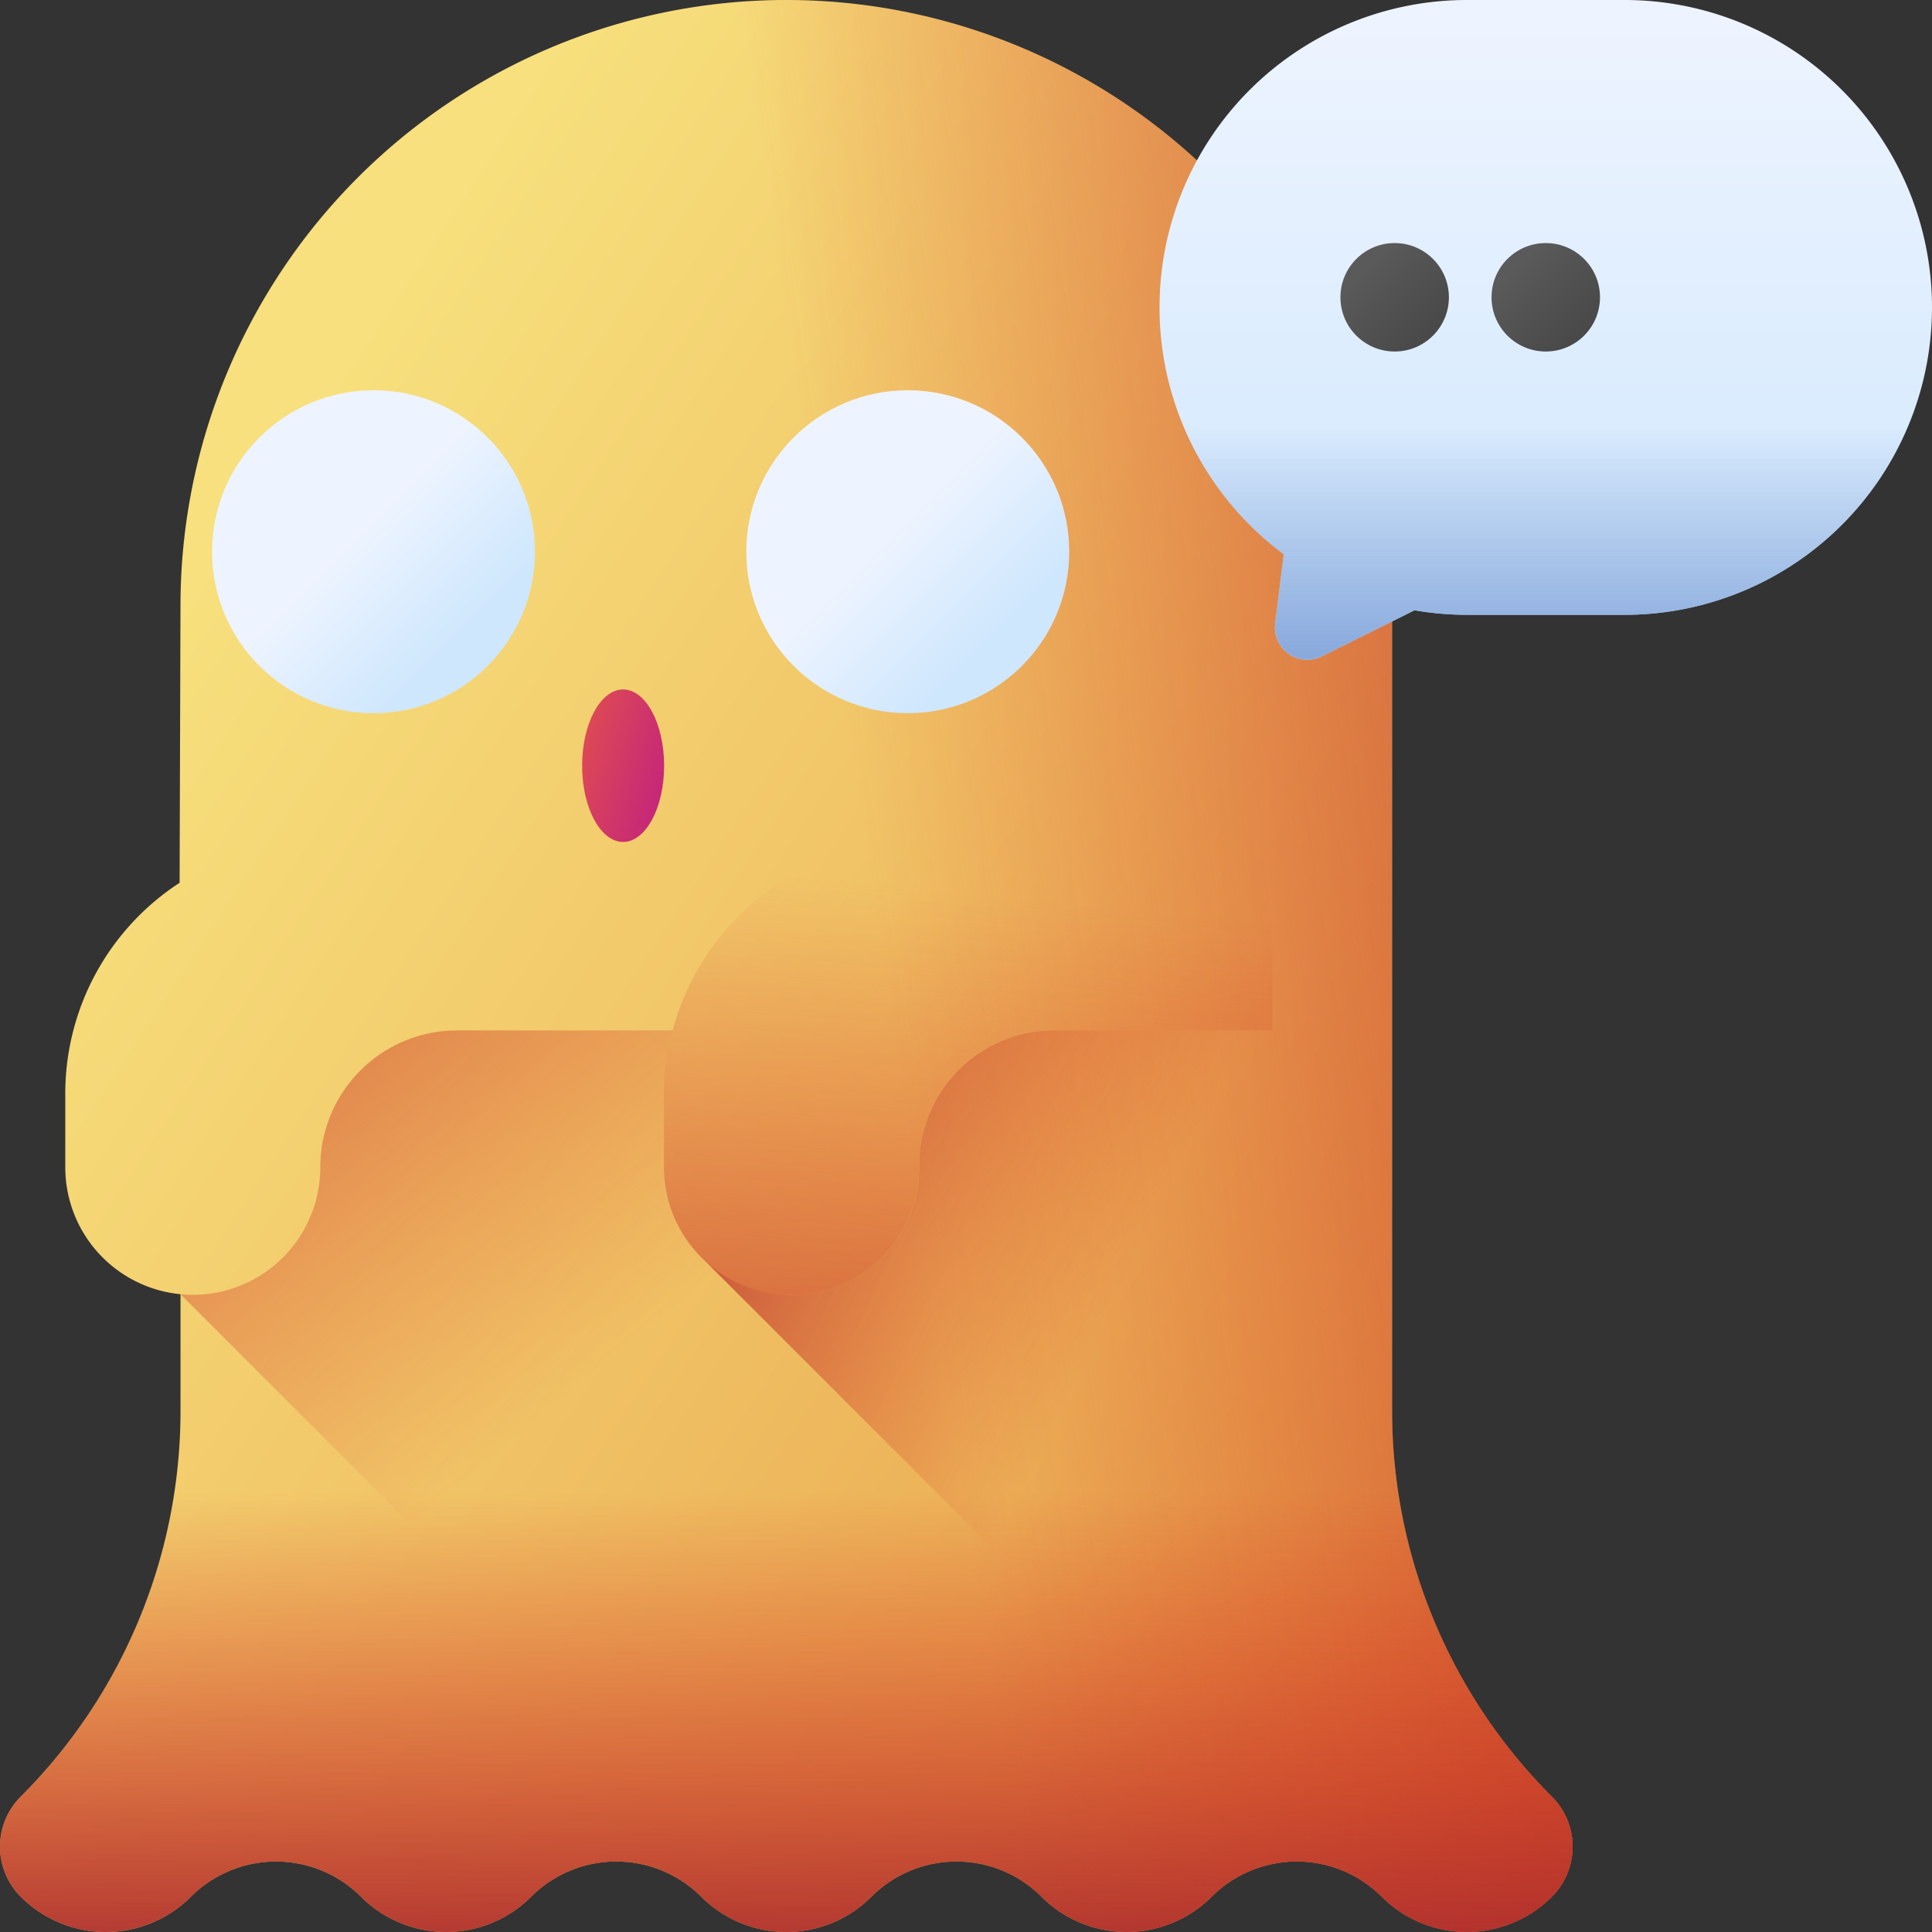 <?xml version="1.0" encoding="utf-8"?>
<svg xmlns="http://www.w3.org/2000/svg" xmlns:xlink="http://www.w3.org/1999/xlink" width="105" height="105" viewBox="0 0 105 105">
  <rect x="0" y="0" width="105" height="105" fill="#333333" stroke="none"/>
  <defs>
    <linearGradient id="linear-gradient" x1="0.118" y1="0.313" x2="0.965" y2="1.003" gradientUnits="objectBoundingBox">
      <stop offset="0" stop-color="#f7e07d"/>
      <stop offset="1" stop-color="#e69642"/>
    </linearGradient>
    <linearGradient id="linear-gradient-2" x1="0.566" y1="0.525" x2="1.289" y2="0.39" gradientUnits="objectBoundingBox">
      <stop offset="0" stop-color="#d52c1c" stop-opacity="0"/>
      <stop offset="0.268" stop-color="#ce2c1f" stop-opacity="0.267"/>
      <stop offset="0.66" stop-color="#ba2b27" stop-opacity="0.659"/>
      <stop offset="1" stop-color="#a42b31"/>
    </linearGradient>
    <linearGradient id="linear-gradient-3" x1="0.38" y1="0.279" x2="-0.257" y2="-0.214" gradientUnits="objectBoundingBox">
      <stop offset="0" stop-color="#d52c1c" stop-opacity="0"/>
      <stop offset="0.28" stop-color="#d12c1e" stop-opacity="0.278"/>
      <stop offset="0.573" stop-color="#c42c23" stop-opacity="0.573"/>
      <stop offset="0.872" stop-color="#af2b2c" stop-opacity="0.871"/>
      <stop offset="1" stop-color="#a42b31"/>
    </linearGradient>
    <linearGradient id="linear-gradient-4" x1="0.438" y1="0.438" x2="0.761" y2="0.761" gradientUnits="objectBoundingBox">
      <stop offset="0" stop-color="#eef4ff"/>
      <stop offset="1" stop-color="#cfe7fd"/>
    </linearGradient>
    <linearGradient id="linear-gradient-6" x1="0.5" y1="0.235" x2="0.5" y2="1.092" xlink:href="#linear-gradient-3"/>
    <linearGradient id="linear-gradient-7" x1="0.461" y1="0.322" x2="-0.11" y2="0.038" xlink:href="#linear-gradient-2"/>
    <linearGradient id="linear-gradient-8" x1="0.549" y1="0.117" x2="0.296" y2="1.907" xlink:href="#linear-gradient-3"/>
    <linearGradient id="linear-gradient-9" x1="0.064" y1="0.266" x2="1.031" y2="0.785" gradientUnits="objectBoundingBox">
      <stop offset="0" stop-color="#dc4955"/>
      <stop offset="1" stop-color="#c4237c"/>
    </linearGradient>
    <linearGradient id="linear-gradient-10" x1="0.5" y1="0.007" x2="0.5" y2="1" xlink:href="#linear-gradient-4"/>
    <linearGradient id="linear-gradient-11" x1="0.224" y1="0.224" x2="0.933" y2="0.933" gradientUnits="objectBoundingBox">
      <stop offset="0" stop-color="#5a5a5a"/>
      <stop offset="1" stop-color="#464646"/>
    </linearGradient>
    <linearGradient id="linear-gradient-12" x1="0.224" y1="0.224" x2="0.933" y2="0.933" xlink:href="#linear-gradient-11"/>
    <linearGradient id="linear-gradient-14" x1="0.5" y1="0.16" x2="0.5" y2="0.974" gradientUnits="objectBoundingBox">
      <stop offset="0" stop-color="#8aaadc" stop-opacity="0"/>
      <stop offset="1" stop-color="#8aaadc"/>
    </linearGradient>
  </defs>
  <g id="snapchat" transform="translate(0)">
    <g id="Group_33086" data-name="Group 33086" transform="translate(0 0)">
      <path id="Path_13676" data-name="Path 13676" d="M84.34,97.641a29.641,29.641,0,0,1-8.682-20.96V32.924a32.924,32.924,0,0,0-65.849,0L9.761,47.972l-.007.01A13.666,13.666,0,0,0,3.548,59.438v4a6.931,6.931,0,0,0,6.262,6.9v6.344A29.641,29.641,0,0,1,1.128,97.641h0a3.849,3.849,0,0,0,0,5.444,6.538,6.538,0,0,0,9.246,0,6.538,6.538,0,0,1,9.246,0,6.538,6.538,0,0,0,9.246,0,6.538,6.538,0,0,1,9.246,0,6.536,6.536,0,0,0,9.246,0,6.538,6.538,0,0,1,9.246,0,6.538,6.538,0,0,0,9.246,0,6.538,6.538,0,0,1,9.246,0,6.538,6.538,0,0,0,9.246,0,3.849,3.849,0,0,0,0-5.444Z" transform="translate(0 0)" fill="url(#linear-gradient)"/>
      <path id="Path_13677" data-name="Path 13677" d="M84.34,97.641a29.641,29.641,0,0,1-8.682-20.96V32.924a32.924,32.924,0,0,0-65.849,0L9.761,47.972l-.007.01A13.666,13.666,0,0,0,3.548,59.438v4a6.931,6.931,0,0,0,6.262,6.9v6.344A29.641,29.641,0,0,1,1.128,97.641h0a3.849,3.849,0,0,0,0,5.444,6.538,6.538,0,0,0,9.246,0,6.538,6.538,0,0,1,9.246,0,6.538,6.538,0,0,0,9.246,0,6.538,6.538,0,0,1,9.246,0,6.536,6.536,0,0,0,9.246,0,6.538,6.538,0,0,1,9.246,0,6.538,6.538,0,0,0,9.246,0,6.538,6.538,0,0,1,9.246,0,6.538,6.538,0,0,0,9.246,0,3.849,3.849,0,0,0,0-5.444Z" transform="translate(0 0)" fill="url(#linear-gradient-2)"/>
      <path id="Path_13678" data-name="Path 13678" d="M122.225,319.04a6.539,6.539,0,0,1-9.291.045,6.531,6.531,0,0,0-9.246,0,6.538,6.538,0,0,1-9.246,0,6.534,6.534,0,0,0-9.246,0,6.509,6.509,0,0,1-3.07,1.729L47.65,286.34q.33.031.667.031a6.931,6.931,0,0,0,6.93-6.93A7.44,7.44,0,0,1,62.688,272H74.4a13.741,13.741,0,0,0-.465,3.564v3.877a6.93,6.93,0,0,0,13.86,0v-.1A7.344,7.344,0,0,1,95.137,272H113.5v20.681a29.644,29.644,0,0,0,8.67,20.949A3.861,3.861,0,0,1,122.225,319.04Z" transform="translate(-37.84 -216)" fill="url(#linear-gradient-3)"/>
      <g id="Group_33085" data-name="Group 33085" transform="translate(11.526 21.21)">
        <circle id="Ellipse_2839" data-name="Ellipse 2839" cx="8.775" cy="8.775" r="8.775" fill="url(#linear-gradient-4)"/>
        <circle id="Ellipse_2840" data-name="Ellipse 2840" cx="8.775" cy="8.775" r="8.775" transform="translate(29.034)" fill="url(#linear-gradient-4)"/>
      </g>
      <path id="Path_13679" data-name="Path 13679" d="M9.81,358.308v2.912A29.641,29.641,0,0,1,1.128,382.18h0a3.849,3.849,0,0,0,0,5.444,6.538,6.538,0,0,0,9.246,0,6.538,6.538,0,0,1,9.246,0,6.537,6.537,0,0,0,9.246,0,6.538,6.538,0,0,1,9.246,0,6.536,6.536,0,0,0,9.246,0,6.538,6.538,0,0,1,9.246,0,6.538,6.538,0,0,0,9.246,0,6.538,6.538,0,0,1,9.246,0,6.538,6.538,0,0,0,9.246,0,3.85,3.85,0,0,0,0-5.444,29.641,29.641,0,0,1-8.682-20.96v-2.912H9.81Z" transform="translate(0 -284.539)" fill="url(#linear-gradient-6)"/>
      <path id="Path_13680" data-name="Path 13680" d="M232.008,319.04a6.539,6.539,0,0,1-9.291.045,6.518,6.518,0,0,0-4.116-1.894l-32.706-32.707a6.929,6.929,0,0,0,11.68-5.044v-.1A7.344,7.344,0,0,1,204.92,272H223.28v20.681a29.644,29.644,0,0,0,8.67,20.949A3.863,3.863,0,0,1,232.008,319.04Z" transform="translate(-147.622 -216)" fill="url(#linear-gradient-7)"/>
      <path id="Path_13681" data-name="Path 13681" d="M189.11,222.25A13.805,13.805,0,0,0,175.3,236.056v3.877a6.93,6.93,0,0,0,13.86,0v-.1a7.344,7.344,0,0,1,7.346-7.344h11.857V222.25Z" transform="translate(-139.212 -176.493)" fill="url(#linear-gradient-8)"/>
      <ellipse id="Ellipse_2841" data-name="Ellipse 2841" cx="2.228" cy="4.143" rx="2.228" ry="4.143" transform="translate(31.637 37.471)" fill="url(#linear-gradient-9)"/>
    </g>
    <g id="Group_33088" data-name="Group 33088" transform="translate(63.018)">
      <path id="Path_13682" data-name="Path 13682" d="M322.793,0h8.568a16.707,16.707,0,0,1,0,33.414h-8.568a16.8,16.8,0,0,1-2.848-.247L314.9,35.674a1.758,1.758,0,0,1-2.527-1.789l.463-3.762A16.707,16.707,0,0,1,322.793,0Z" transform="translate(-306.086)" fill="url(#linear-gradient-10)"/>
      <g id="Group_33087" data-name="Group 33087" transform="translate(9.832 13.21)">
        <circle id="Ellipse_2842" data-name="Ellipse 2842" cx="2.947" cy="2.947" r="2.947" fill="url(#linear-gradient-11)"/>
        <circle id="Ellipse_2843" data-name="Ellipse 2843" cx="2.947" cy="2.947" r="2.947" transform="translate(8.212)" fill="url(#linear-gradient-12)"/>
        <circle id="Ellipse_2844" data-name="Ellipse 2844" cx="2.947" cy="2.947" r="2.947" transform="translate(16.424)" fill="url(#linear-gradient-12)"/>
      </g>
    </g>
    <path id="Path_13683" data-name="Path 13683" d="M308.382,100.382a16.721,16.721,0,0,0,6.276,9.455L314.2,113.6a1.758,1.758,0,0,0,2.527,1.789l5.045-2.506a16.8,16.8,0,0,0,2.848.247h8.568a16.711,16.711,0,0,0,16.231-12.747H308.382Z" transform="translate(-244.891 -79.715)" fill="url(#linear-gradient-14)"/>
  </g>
</svg>